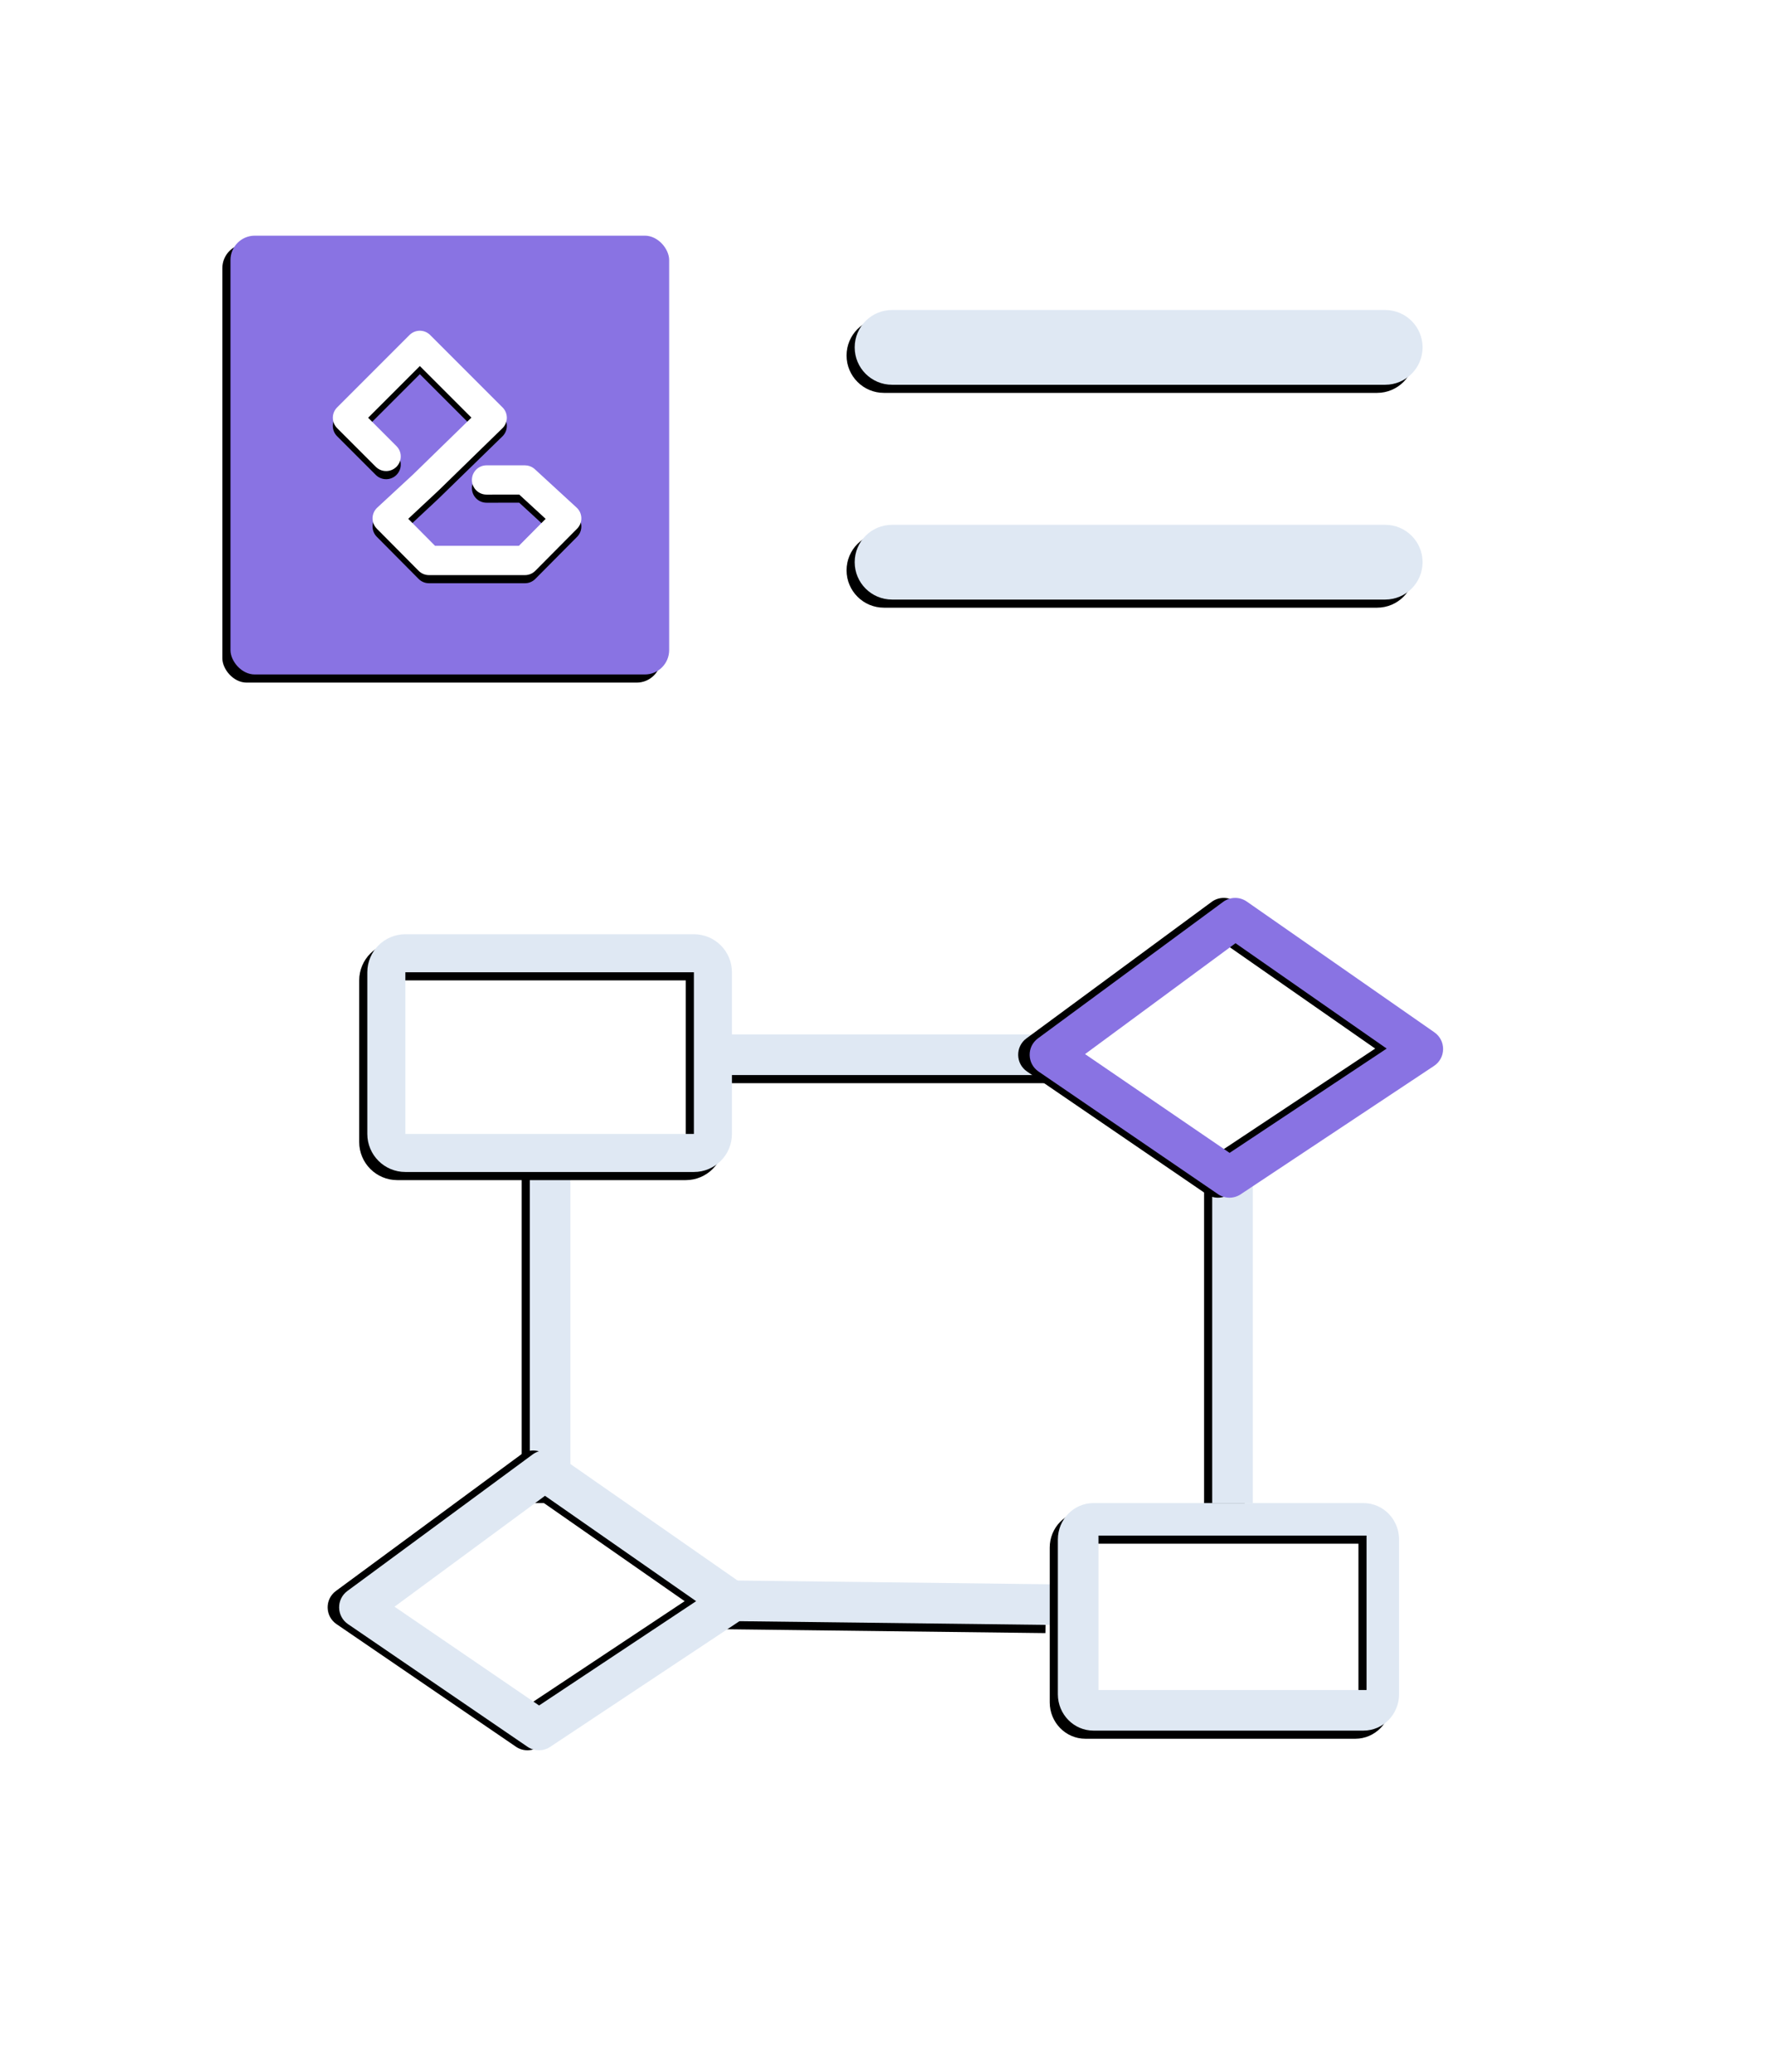<svg xmlns="http://www.w3.org/2000/svg" xmlns:xlink="http://www.w3.org/1999/xlink" viewBox="0 0 218 255">
  <defs>
    <polygon id="流程图-b" points="92.245 25.292 92.245 30.292 49.863 30.292 49.863 25.292"/>
    <filter id="流程图-a" width="109.4%" height="180%" x="-7.1%" y="-20%" filterUnits="objectBoundingBox">
      <feOffset dx="-1" dy="1" in="SourceAlpha" result="shadowOffsetOuter1"/>
      <feGaussianBlur in="shadowOffsetOuter1" result="shadowBlurOuter1" stdDeviation=".5"/>
      <feColorMatrix in="shadowBlurOuter1" values="0 0 0 0 0.396   0 0 0 0 0.396   0 0 0 0 0.396  0 0 0 0.518 0"/>
    </filter>
    <rect id="流程图-d" width="5" height="41" x="25.216" y="40.964"/>
    <filter id="流程图-c" width="180%" height="109.8%" x="-60%" y="-2.4%" filterUnits="objectBoundingBox">
      <feOffset dx="-1" dy="1" in="SourceAlpha" result="shadowOffsetOuter1"/>
      <feGaussianBlur in="shadowOffsetOuter1" result="shadowBlurOuter1" stdDeviation=".5"/>
      <feColorMatrix in="shadowBlurOuter1" values="0 0 0 0 0.396   0 0 0 0 0.396   0 0 0 0 0.396  0 0 0 0.518 0"/>
    </filter>
    <path id="流程图-f" d="M45.414,12.964 C48,12.964 50.097,15.06 50.097,17.645 L50.097,37.54 C50.097,40.126 48,42.221 45.414,42.221 L9.899,42.221 C7.313,42.221 5.216,40.126 5.216,37.54 L5.216,17.645 C5.216,15.06 7.313,12.964 9.899,12.964 L45.414,12.964 Z M45.414,17.645 L9.899,17.645 L9.899,37.54 L45.414,37.54 L45.414,17.645 Z"/>
    <filter id="流程图-e" width="108.9%" height="113.7%" x="-6.7%" y="-3.4%" filterUnits="objectBoundingBox">
      <feOffset dx="-1" dy="1" in="SourceAlpha" result="shadowOffsetOuter1"/>
      <feGaussianBlur in="shadowOffsetOuter1" result="shadowBlurOuter1" stdDeviation=".5"/>
      <feColorMatrix in="shadowBlurOuter1" values="0 0 0 0 0.396   0 0 0 0 0.396   0 0 0 0 0.396  0 0 0 0.518 0"/>
    </filter>
    <rect id="流程图-h" width="5" height="42" x="109.216" y="40.964"/>
    <filter id="流程图-g" width="180%" height="109.5%" x="-60%" y="-2.4%" filterUnits="objectBoundingBox">
      <feOffset dx="-1" dy="1" in="SourceAlpha" result="shadowOffsetOuter1"/>
      <feGaussianBlur in="shadowOffsetOuter1" result="shadowBlurOuter1" stdDeviation=".5"/>
      <feColorMatrix in="shadowBlurOuter1" values="0 0 0 0 0.396   0 0 0 0 0.396   0 0 0 0 0.396  0 0 0 0.518 0"/>
    </filter>
    <polygon id="流程图-j" points="48.246 92.464 89.746 92.964 89.686 97.964 48.186 97.464"/>
    <filter id="流程图-i" width="109.6%" height="172.7%" x="-7.2%" y="-18.2%" filterUnits="objectBoundingBox">
      <feOffset dx="-1" dy="1" in="SourceAlpha" result="shadowOffsetOuter1"/>
      <feGaussianBlur in="shadowOffsetOuter1" result="shadowBlurOuter1" stdDeviation=".5"/>
      <feColorMatrix in="shadowBlurOuter1" values="0 0 0 0 0.396   0 0 0 0 0.396   0 0 0 0 0.396  0 0 0 0.518 0"/>
    </filter>
    <path id="流程图-l" d="M127.726,8.503 L100.019,13.453 C98.965,13.641 98.147,14.48 97.987,15.539 L93.744,43.539 C93.486,45.242 94.986,46.689 96.679,46.371 L122.971,41.421 C123.972,41.233 124.758,40.457 124.959,39.459 L130.616,11.459 C130.966,9.73 129.463,8.193 127.726,8.503 Z M124.987,14.071 L120.391,36.818 L99.215,40.804 L102.662,18.059 L124.987,14.071 Z"/>
    <filter id="流程图-k" width="110.8%" height="110.5%" x="-8.1%" y="-2.6%" filterUnits="objectBoundingBox">
      <feOffset dx="-1" dy="1" in="SourceAlpha" result="shadowOffsetOuter1"/>
      <feGaussianBlur in="shadowOffsetOuter1" result="shadowBlurOuter1" stdDeviation=".5"/>
      <feColorMatrix in="shadowBlurOuter1" values="0 0 0 0 0.396   0 0 0 0 0.396   0 0 0 0 0.396  0 0 0 0.518 0"/>
    </filter>
    <path id="流程图-n" d="M42.726,76.503 L15.019,81.453 C13.965,81.641 13.147,82.48 12.987,83.539 L8.744,111.539 C8.486,113.242 9.986,114.689 11.679,114.371 L37.971,109.421 C38.972,109.233 39.758,108.457 39.959,107.459 L45.616,79.459 C45.966,77.73 44.463,76.193 42.726,76.503 Z M39.987,82.071 L35.391,104.818 L14.215,108.804 L17.662,86.059 L39.987,82.071 Z"/>
    <filter id="流程图-m" width="110.8%" height="110.5%" x="-8.1%" y="-2.6%" filterUnits="objectBoundingBox">
      <feOffset dx="-1" dy="1" in="SourceAlpha" result="shadowOffsetOuter1"/>
      <feGaussianBlur in="shadowOffsetOuter1" result="shadowBlurOuter1" stdDeviation=".5"/>
      <feColorMatrix in="shadowBlurOuter1" values="0 0 0 0 0.396   0 0 0 0 0.396   0 0 0 0 0.396  0 0 0 0.518 0"/>
    </filter>
    <path id="流程图-p" d="M127.833,82.964 C130.254,82.964 132.216,84.97 132.216,87.444 L132.216,106.484 C132.216,108.958 130.254,110.964 127.833,110.964 L94.599,110.964 C92.178,110.964 90.216,108.958 90.216,106.484 L90.216,87.444 C90.216,84.97 92.178,82.964 94.599,82.964 L127.833,82.964 Z M128.216,86.964 L95.216,86.964 L95.216,105.964 L128.216,105.964 L128.216,86.964 Z"/>
    <filter id="流程图-o" width="109.5%" height="114.3%" x="-7.1%" y="-3.6%" filterUnits="objectBoundingBox">
      <feOffset dx="-1" dy="1" in="SourceAlpha" result="shadowOffsetOuter1"/>
      <feGaussianBlur in="shadowOffsetOuter1" result="shadowBlurOuter1" stdDeviation=".5"/>
      <feColorMatrix in="shadowBlurOuter1" values="0 0 0 0 0.396   0 0 0 0 0.396   0 0 0 0 0.396  0 0 0 0.518 0"/>
    </filter>
    <path id="流程图-r" d="M170.511,64.582 C173.051,64.582 175.11,66.641 175.11,69.181 C175.11,71.721 173.051,73.78 170.511,73.78 L109.806,73.78 C107.266,73.78 105.207,71.721 105.207,69.181 C105.207,66.641 107.266,64.582 109.806,64.582 L170.511,64.582 Z M170.511,38.149 C173.051,38.149 175.11,40.208 175.11,42.748 C175.11,45.288 173.051,47.347 170.511,47.347 L109.806,47.347 C107.266,47.347 105.207,45.288 105.207,42.748 C105.207,40.208 107.266,38.149 109.806,38.149 L170.511,38.149 Z"/>
    <filter id="流程图-q" width="105.7%" height="111.2%" x="-4.3%" y="-2.8%" filterUnits="objectBoundingBox">
      <feOffset dx="-1" dy="1" in="SourceAlpha" result="shadowOffsetOuter1"/>
      <feGaussianBlur in="shadowOffsetOuter1" result="shadowBlurOuter1" stdDeviation=".5"/>
      <feColorMatrix in="shadowBlurOuter1" values="0 0 0 0 0.396   0 0 0 0 0.396   0 0 0 0 0.396  0 0 0 0.518 0"/>
    </filter>
    <rect id="流程图-u" width="54" height="54" x="0" y="0" rx="3"/>
    <filter id="流程图-s" width="105.9%" height="105.9%" x="-4.8%" y="-1.1%" filterUnits="objectBoundingBox">
      <feGaussianBlur in="SourceGraphic" stdDeviation=".194"/>
    </filter>
    <filter id="流程图-t" width="109.6%" height="109.6%" x="-6.6%" y="-2.9%" filterUnits="objectBoundingBox">
      <feOffset dx="-1" dy="1" in="SourceAlpha" result="shadowOffsetOuter1"/>
      <feGaussianBlur in="shadowOffsetOuter1" result="shadowBlurOuter1" stdDeviation=".5"/>
      <feColorMatrix in="shadowBlurOuter1" values="0 0 0 0 0   0 0 0 0 0   0 0 0 0 0  0 0 0 0.168 0"/>
    </filter>
    <path id="流程图-w" d="M24.484,12.136 L24.582,12.227 L33.492,21.137 C34.169,21.814 34.193,22.895 33.569,23.601 L33.475,23.699 C30.092,26.995 27.554,29.468 25.863,31.116 C25.821,31.157 25.776,31.2 25.727,31.247 C25.725,31.25 25.723,31.253 25.72,31.255 L25.565,31.403 L25.541,31.425 C25.266,31.687 24.913,32.017 24.484,32.415 L24.433,32.46 L21.882,34.843 L25.185,38.17 L35.499,38.17 L38.797,34.848 L35.547,31.862 L31.518,31.863 C30.569,31.863 29.792,31.129 29.723,30.197 L29.718,30.063 C29.718,29.114 30.452,28.337 31.384,28.268 L31.518,28.263 L36.248,28.263 C36.642,28.263 37.024,28.393 37.336,28.629 L37.465,28.737 L42.609,33.463 C43.324,34.119 43.384,35.215 42.772,35.944 L42.669,36.056 L37.525,41.239 C37.225,41.542 36.828,41.727 36.407,41.764 L36.248,41.771 L24.435,41.771 C24.009,41.771 23.598,41.62 23.275,41.347 L23.157,41.239 L18.013,36.056 C17.331,35.369 17.32,34.275 17.962,33.574 L18.068,33.467 L22.485,29.38 L29.658,22.392 L23.31,16.044 L16.946,22.408 L20.433,25.897 C21.104,26.568 21.134,27.637 20.524,28.344 L20.433,28.442 C19.762,29.113 18.693,29.144 17.986,28.534 L17.887,28.442 L13.127,23.682 C12.456,23.011 12.426,21.942 13.036,21.235 L13.127,21.137 L22.037,12.227 C22.708,11.556 23.777,11.526 24.484,12.136 Z"/>
    <filter id="流程图-v" width="113.1%" height="113.3%" x="-6.5%" y="-3.3%" filterUnits="objectBoundingBox">
      <feOffset dy="1" in="SourceAlpha" result="shadowOffsetOuter1"/>
      <feGaussianBlur in="shadowOffsetOuter1" result="shadowBlurOuter1" stdDeviation=".5"/>
      <feColorMatrix in="shadowBlurOuter1" values="0 0 0 0 0.309   0 0 0 0 0.246   0 0 0 0 0.565  0 0 0 0.777 0"/>
    </filter>
  </defs>
  <g fill="none" fill-rule="evenodd">
    <rect width="218" height="255" fill="#FFF" rx="4"/>
    <g transform="translate(40 102)">
      <use fill="#000" filter="url(#流程图-a)" xlink:href="#流程图-b"/>
      <use fill="#DFE8F3" xlink:href="#流程图-b"/>
      <use fill="#000" filter="url(#流程图-c)" xlink:href="#流程图-d"/>
      <use fill="#DFE8F3" xlink:href="#流程图-d"/>
      <use fill="#000" filter="url(#流程图-e)" xlink:href="#流程图-f"/>
      <use fill="#DFE8F3" xlink:href="#流程图-f"/>
      <use fill="#000" filter="url(#流程图-g)" xlink:href="#流程图-h"/>
      <use fill="#DFE8F3" xlink:href="#流程图-h"/>
      <use fill="#000" filter="url(#流程图-i)" xlink:href="#流程图-j"/>
      <use fill="#DFE8F3" xlink:href="#流程图-j"/>
      <g transform="rotate(45 112.191 27.439)">
        <use fill="#000" filter="url(#流程图-k)" xlink:href="#流程图-l"/>
        <use fill="#8973E3" xlink:href="#流程图-l"/>
      </g>
      <g transform="rotate(45 27.191 95.439)">
        <use fill="#000" filter="url(#流程图-m)" xlink:href="#流程图-n"/>
        <use fill="#DFE8F3" xlink:href="#流程图-n"/>
      </g>
      <use fill="#000" filter="url(#流程图-o)" xlink:href="#流程图-p"/>
      <use fill="#DFE8F3" xlink:href="#流程图-p"/>
    </g>
    <use fill="#000" filter="url(#流程图-q)" xlink:href="#流程图-r"/>
    <use fill="#DFE8F3" xlink:href="#流程图-r"/>
    <g fill-rule="nonzero" transform="translate(28.37 29)">
      <g filter="url(#流程图-s)">
        <use fill="#000" filter="url(#流程图-t)" xlink:href="#流程图-u"/>
        <use fill="#8973E3" xlink:href="#流程图-u"/>
      </g>
      <use fill="#000" filter="url(#流程图-v)" xlink:href="#流程图-w"/>
      <use fill="#FFF" xlink:href="#流程图-w"/>
    </g>
  </g>
</svg>
